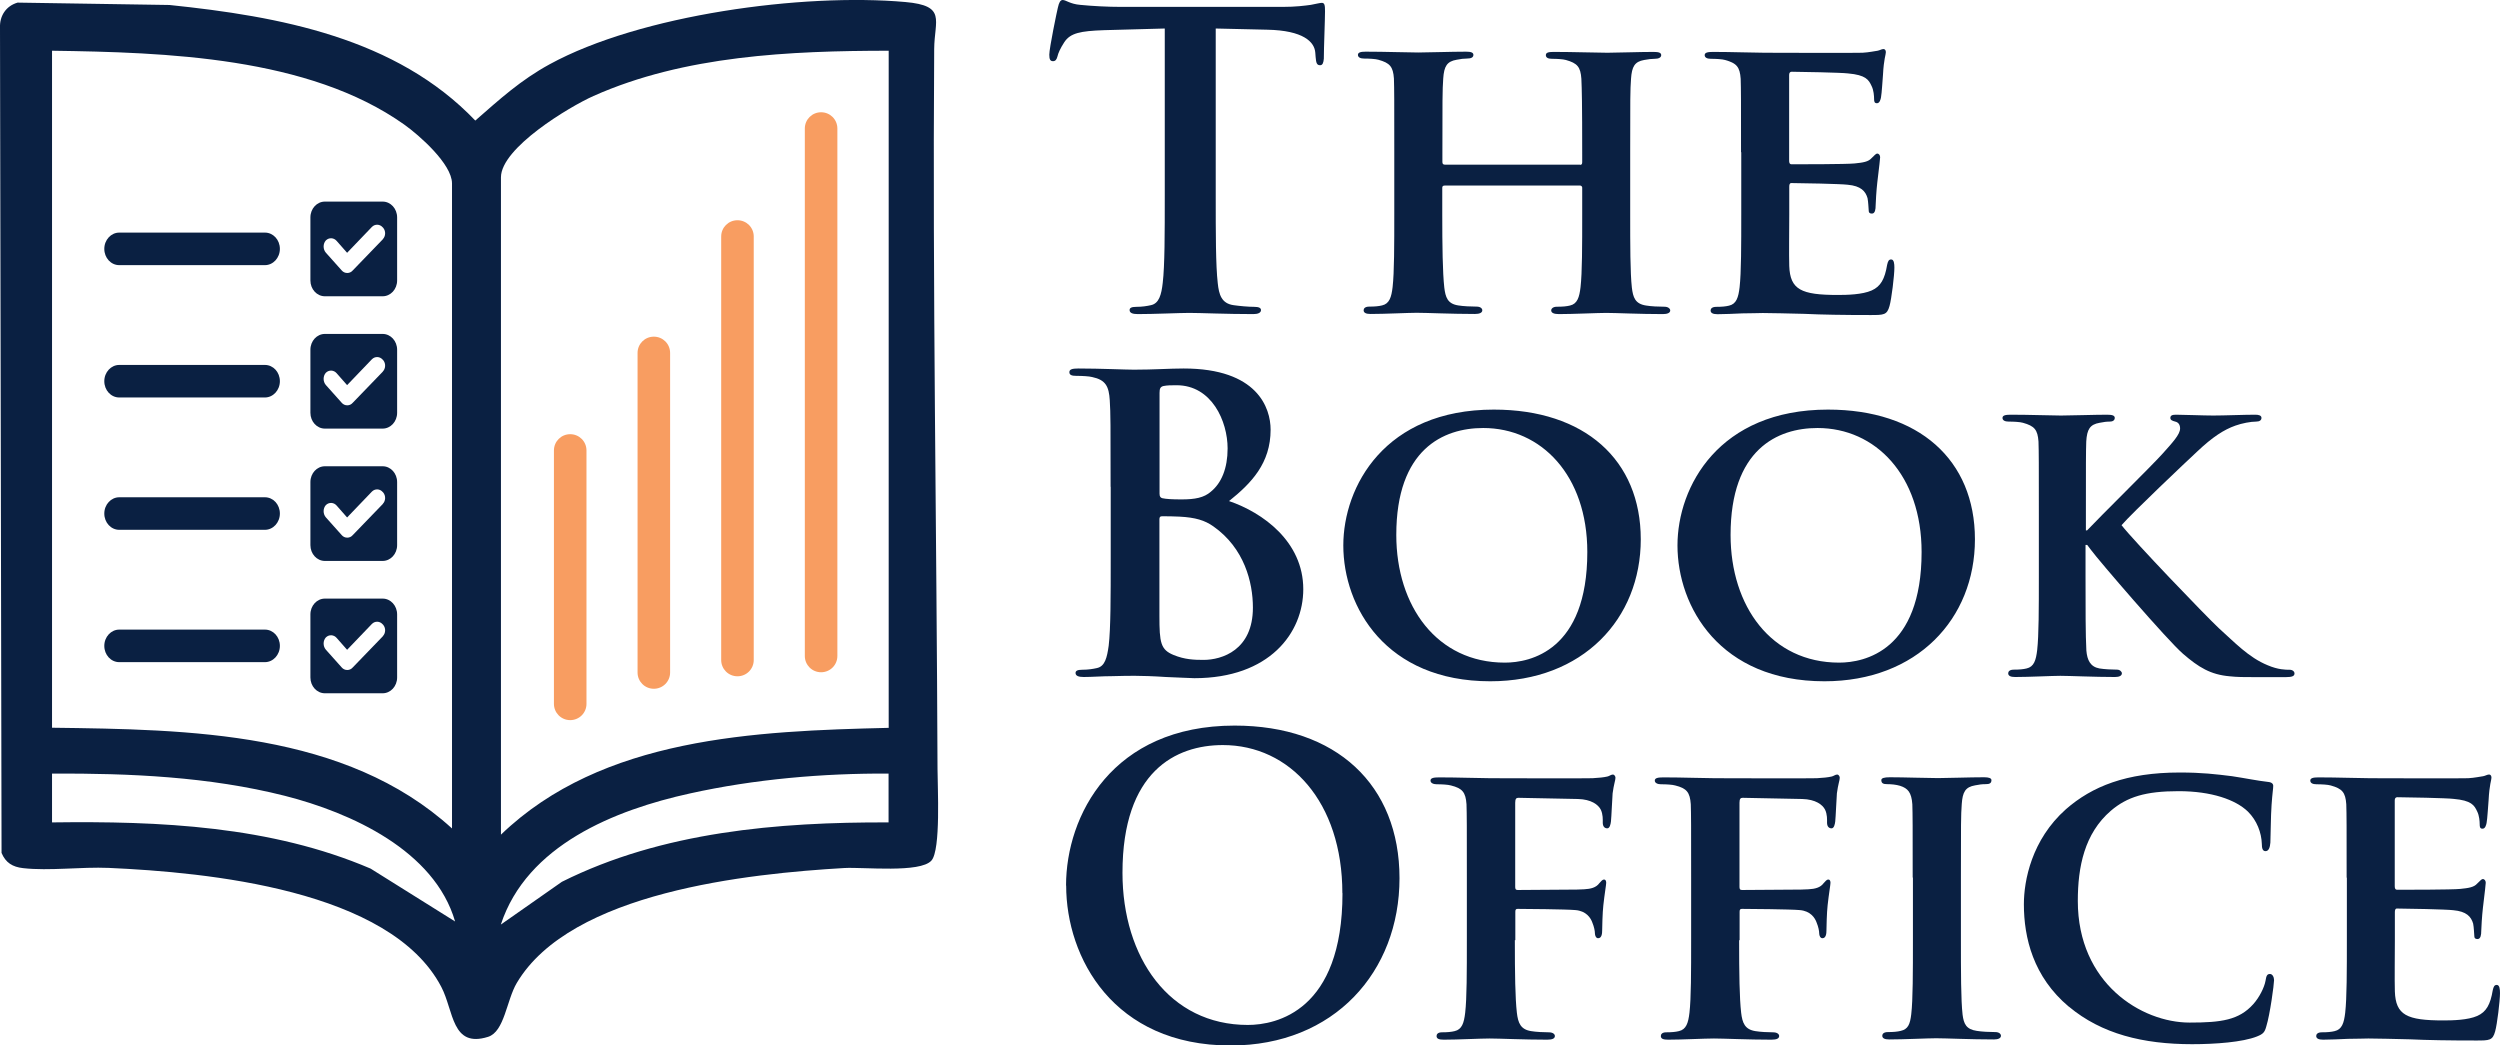 <svg xmlns="http://www.w3.org/2000/svg" id="Layer_2" viewBox="0 0 210.45 88"><defs><style>.cls-1{fill:#f89d61;}.cls-2{fill:#0a2042;}</style></defs><g id="Layer_1-2"><path class="cls-2" d="M1.48.22l12.79.2c9.25.96,19.08,2.76,25.74,9.73,2.07-1.81,3.81-3.4,6.26-4.74C53.9,1.24,67.59-.6,76.21.17c3.49.31,2.45,1.5,2.43,3.96-.14,20.19.21,40.62.28,60.59,0,1.52.29,6.81-.51,7.72-.94,1.07-5.73.54-7.33.63-8.05.47-23.03,2-27.58,9.68-.86,1.45-1.03,4.09-2.41,4.53-3.08.97-2.88-2.17-3.94-4.2-4.29-8.21-19.77-9.65-28-10.02-2.29-.1-5.02.27-7.21.02-.88-.1-1.46-.45-1.81-1.28L0,2.34C-.04,1.33.51.5,1.48.22ZM38.05,69.74V15.44c0-1.63-2.76-4.06-4.03-4.96C25.97,4.77,13.92,4.41,4.38,4.27v56.99c11.53.15,24.69.31,33.66,8.47ZM74.8,4.27c-8.29.01-17.19.4-24.84,3.81-2.04.91-7.79,4.37-7.79,6.85v55.33c8.53-8.21,21.4-8.72,32.64-8.99V4.27ZM4.38,65.12v4.11c9.06-.12,18.41.29,26.82,3.89l7.11,4.45c-1.73-5.97-8.75-9.16-14.34-10.58-6.37-1.61-13.03-1.9-19.58-1.87ZM74.8,65.12c-5.54-.03-11.29.47-16.71,1.67-6.34,1.39-13.74,4.36-15.93,11.04l5.14-3.6c8.44-4.22,18.17-5.03,27.5-5v-4.11Z"/><path class="cls-2" d="M32.21,16.97h-4.86c-.67,0-1.22.59-1.22,1.33v5.31c0,.73.54,1.33,1.22,1.33h4.86c.67,0,1.22-.59,1.22-1.33v-5.31c0-.73-.54-1.33-1.22-1.33ZM32.24,20.13l-2.55,2.64c-.12.14-.28.21-.46.21-.17,0-.34-.07-.46-.21l-1.34-1.5c-.25-.29-.25-.75,0-1.03.26-.26.67-.24.91.04l.88,1,2.09-2.18c.26-.26.67-.24.91.04.01.01.03.03.04.04.23.28.21.71-.04.96Z"/><path class="cls-2" d="M22.3,19.58h-12.26c-.69,0-1.26.61-1.26,1.37s.56,1.37,1.26,1.37h12.26c.69,0,1.26-.61,1.26-1.37s-.56-1.37-1.26-1.37Z"/><path class="cls-2" d="M32.21,28.11h-4.86c-.67,0-1.22.59-1.22,1.33v5.31c0,.73.54,1.33,1.22,1.33h4.86c.67,0,1.22-.59,1.22-1.33v-5.31c0-.73-.54-1.33-1.22-1.33ZM32.24,31.27l-2.55,2.64c-.12.14-.28.21-.46.21-.17,0-.34-.07-.46-.21l-1.34-1.5c-.25-.29-.25-.75,0-1.03.26-.26.67-.24.91.04l.88,1,2.09-2.18c.26-.26.67-.24.91.04.01.01.03.03.04.04.23.28.21.71-.04.96Z"/><path class="cls-2" d="M22.3,30.72h-12.26c-.69,0-1.26.61-1.26,1.37s.56,1.37,1.26,1.37h12.26c.69,0,1.26-.61,1.26-1.37s-.56-1.37-1.26-1.37Z"/><path class="cls-2" d="M32.21,39.25h-4.86c-.67,0-1.22.59-1.22,1.33v5.31c0,.73.54,1.33,1.22,1.33h4.86c.67,0,1.22-.59,1.22-1.33v-5.31c0-.73-.54-1.33-1.22-1.33ZM32.24,42.41l-2.55,2.64c-.12.14-.28.21-.46.21-.17,0-.34-.07-.46-.21l-1.34-1.5c-.25-.29-.25-.75,0-1.03.26-.26.67-.24.91.04l.88,1,2.09-2.18c.26-.26.67-.24.91.04.01.01.03.03.04.04.23.28.21.71-.04.96Z"/><path class="cls-2" d="M22.3,41.86h-12.26c-.69,0-1.26.61-1.26,1.37s.56,1.37,1.26,1.37h12.26c.69,0,1.26-.61,1.26-1.37s-.56-1.37-1.26-1.37Z"/><path class="cls-2" d="M32.21,50.39h-4.86c-.67,0-1.22.59-1.22,1.33v5.31c0,.73.54,1.33,1.22,1.33h4.86c.67,0,1.22-.59,1.22-1.33v-5.31c0-.73-.54-1.33-1.22-1.33ZM32.24,53.55l-2.55,2.64c-.12.14-.28.21-.46.21-.17,0-.34-.07-.46-.21l-1.34-1.5c-.25-.29-.25-.75,0-1.03.26-.26.67-.24.91.04l.88,1,2.09-2.18c.26-.26.67-.24.91.04.01.01.03.03.04.04.23.28.21.71-.04.96Z"/><path class="cls-2" d="M22.3,53h-12.26c-.69,0-1.26.61-1.26,1.37s.56,1.37,1.26,1.37h12.26c.69,0,1.26-.61,1.26-1.37s-.56-1.37-1.26-1.37Z"/><path class="cls-1" d="M46.63,37.92v21.33c0,.76.61,1.37,1.37,1.37s1.37-.61,1.37-1.37v-21.33c0-.76-.61-1.37-1.37-1.37s-1.37.61-1.37,1.37Z"/><path class="cls-1" d="M53.67,29.71v26.9c0,.76.61,1.37,1.37,1.37s1.37-.61,1.37-1.37v-26.9c0-.76-.61-1.37-1.37-1.37s-1.37.61-1.37,1.37Z"/><path class="cls-1" d="M60.71,19.91v35.65c0,.76.61,1.37,1.37,1.37s1.37-.61,1.37-1.37V19.91c0-.76-.61-1.37-1.37-1.37s-1.37.61-1.37,1.37Z"/><path class="cls-1" d="M67.75,10.82v44.4c0,.76.61,1.37,1.37,1.37s1.37-.61,1.37-1.37V10.82c0-.76-.61-1.37-1.37-1.37s-1.37.61-1.37,1.37Z"/><path class="cls-2" d="M98.05,2.4l-5.12.14c-1.99.07-2.82.24-3.33,1-.34.52-.52.93-.58,1.2-.07.27-.17.41-.38.41-.24,0-.31-.17-.31-.55,0-.55.65-3.68.72-3.95.1-.45.21-.65.41-.65.27,0,.62.34,1.48.41,1,.1,2.3.17,3.43.17h13.6c1.1,0,1.85-.1,2.37-.17.52-.1.79-.17.93-.17.24,0,.27.21.27.72,0,.72-.1,3.09-.1,3.98-.03.34-.1.55-.31.55-.27,0-.34-.17-.38-.69l-.03-.38c-.07-.89-1-1.86-4.05-1.92l-4.33-.1v14.08c0,3.16,0,5.87.17,7.35.1.96.31,1.72,1.34,1.86.48.07,1.24.14,1.75.14.38,0,.55.1.55.27,0,.24-.27.34-.65.34-2.27,0-4.43-.1-5.39-.1-.79,0-2.95.1-4.33.1-.45,0-.69-.1-.69-.34,0-.17.14-.27.55-.27.52,0,.93-.07,1.24-.14.69-.14.89-.89,1-1.89.17-1.44.17-4.16.17-7.32V2.4Z"/><path class="cls-2" d="M133.02,13.88c.07,0,.17-.03.17-.21v-.62c0-4.43-.03-5.5-.07-6.42-.07-1-.34-1.31-1.3-1.58-.24-.07-.76-.1-1.17-.1-.34,0-.52-.1-.52-.31s.21-.27.65-.27c1.61,0,3.74.07,4.53.07.72,0,2.71-.07,3.88-.07.45,0,.65.07.65.27s-.21.31-.55.31c-.24,0-.52.03-.89.1-.79.14-1.03.55-1.1,1.58-.07.93-.07,1.75-.07,6.18v5.15c0,2.68,0,4.98.14,6.25.1.82.27,1.37,1.2,1.51.41.07,1.06.1,1.55.1.31,0,.48.17.48.31,0,.21-.24.31-.62.31-1.96,0-3.95-.1-4.77-.1-.69,0-2.82.1-3.98.1-.41,0-.65-.1-.65-.31,0-.14.14-.31.48-.31.48,0,.82-.03,1.1-.1.62-.14.79-.69.89-1.55.14-1.24.14-3.47.14-6.15v-2.23c0-.1-.1-.17-.17-.17h-11.4c-.1,0-.21.03-.21.17v2.23c0,2.68.03,4.91.17,6.18.1.82.27,1.37,1.17,1.51.41.07,1.1.1,1.55.1.34,0,.48.17.48.31,0,.21-.24.31-.62.31-1.96,0-4.05-.1-4.91-.1-.69,0-2.68.1-3.88.1-.38,0-.58-.1-.58-.31,0-.14.1-.31.48-.31.45,0,.79-.03,1.07-.1.62-.14.79-.69.89-1.55.14-1.24.14-3.54.14-6.22v-5.15c0-4.43,0-5.25-.03-6.18-.07-1-.34-1.31-1.31-1.58-.24-.07-.76-.1-1.2-.1-.31,0-.52-.1-.52-.31s.24-.27.65-.27c1.61,0,3.61.07,4.43.07.72,0,2.82-.07,4.02-.07.41,0,.62.07.62.27s-.17.31-.55.31c-.24,0-.52.03-.86.1-.82.14-1.06.55-1.13,1.58-.07.93-.07,1.99-.07,6.42v.62c0,.17.1.21.21.21h11.4Z"/><path class="cls-2" d="M146.56,12.81c0-4.43,0-5.25-.03-6.18-.07-1-.34-1.31-1.31-1.58-.24-.07-.76-.1-1.2-.1-.31,0-.52-.1-.52-.31s.24-.27.69-.27c1.58,0,3.5.07,4.36.07.96,0,7.66.03,8.24,0,.55-.03,1.03-.14,1.27-.17.17-.03.34-.14.48-.14.17,0,.21.14.21.27,0,.21-.17.55-.24,1.89-.03.31-.1,1.58-.17,1.92-.03.14-.1.48-.34.48-.21,0-.24-.14-.24-.38,0-.21-.03-.72-.21-1.07-.24-.52-.48-.93-1.99-1.06-.52-.07-4.12-.14-4.74-.14-.14,0-.21.1-.21.27v7.21c0,.17.03.31.21.31.69,0,4.6,0,5.29-.07.72-.07,1.17-.14,1.44-.45.24-.21.34-.38.48-.38s.24.14.24.31-.07.65-.24,2.13c-.07.58-.14,1.75-.14,1.96,0,.24-.03.65-.31.65-.21,0-.27-.1-.27-.24-.03-.31-.03-.69-.1-1.06-.17-.58-.55-1.03-1.68-1.13-.55-.07-3.98-.14-4.74-.14-.14,0-.17.14-.17.31v2.34c0,1-.03,3.47,0,4.33.07,1.99,1,2.44,4.09,2.44.79,0,2.06-.03,2.85-.38.76-.34,1.1-.96,1.3-2.16.07-.31.14-.45.34-.45.24,0,.27.38.27.69,0,.65-.24,2.64-.41,3.23-.21.76-.48.76-1.61.76-2.27,0-4.09-.03-5.56-.1-1.48-.03-2.61-.07-3.5-.07-.34,0-1,.03-1.72.03-.72.03-1.48.07-2.09.07-.38,0-.58-.1-.58-.31,0-.14.1-.31.48-.31.45,0,.79-.03,1.07-.1.62-.14.79-.69.89-1.55.14-1.24.14-3.54.14-6.22v-5.15Z"/><path class="cls-2" d="M93.49,40.98c0-5.22,0-6.18-.07-7.28-.07-1.17-.34-1.72-1.48-1.96-.27-.07-.86-.1-1.34-.1-.38,0-.58-.07-.58-.31s.24-.31.76-.31c1.82,0,3.98.1,4.67.1,1.68,0,3.02-.1,4.19-.1,6.22,0,7.32,3.33,7.32,5.15,0,2.82-1.61,4.5-3.5,6.01,2.82.96,6.25,3.4,6.25,7.42,0,3.68-2.85,7.49-9.17,7.49-.41,0-1.41-.07-2.4-.1-1.03-.07-2.06-.1-2.58-.1-.38,0-1.13,0-1.96.03-.79,0-1.68.07-2.37.07-.45,0-.69-.1-.69-.34,0-.17.14-.27.55-.27.52,0,.93-.07,1.24-.14.69-.14.86-.89,1-1.89.17-1.44.17-4.16.17-7.32v-6.05ZM97.61,41.56c0,.27.1.34.24.38.31.07.82.1,1.61.1,1.13,0,1.89-.14,2.47-.65.89-.72,1.41-1.96,1.41-3.64,0-2.3-1.34-5.32-4.29-5.32-.48,0-.79,0-1.13.07-.24.07-.31.21-.31.58v8.48ZM102.14,44.31c-.72-.51-1.51-.75-2.85-.82-.62-.03-.96-.03-1.48-.03-.14,0-.21.07-.21.24v8.14c0,2.27.1,2.85,1.2,3.3.93.38,1.72.41,2.51.41,1.55,0,4.16-.82,4.16-4.4,0-2.13-.72-5.01-3.33-6.84Z"/><path class="cls-2" d="M113.08,45.92c0-4.98,3.5-11.44,12.67-11.44,7.63,0,12.37,4.22,12.37,10.92s-4.88,11.95-12.67,11.95c-8.79,0-12.37-6.25-12.37-11.44ZM133.62,46.47c0-6.46-3.88-10.44-8.76-10.44-3.37,0-7.32,1.79-7.32,9,0,6.01,3.43,10.75,9.14,10.75,2.13,0,6.94-1,6.94-9.31Z"/><path class="cls-2" d="M141.21,45.92c0-4.98,3.5-11.44,12.67-11.44,7.63,0,12.37,4.22,12.37,10.92s-4.88,11.95-12.67,11.95c-8.79,0-12.37-6.25-12.37-11.44ZM161.76,46.47c0-6.46-3.88-10.44-8.76-10.44-3.37,0-7.32,1.79-7.32,9,0,6.01,3.43,10.75,9.14,10.75,2.13,0,6.94-1,6.94-9.31Z"/><path class="cls-2" d="M175.55,44.65h.14c1.03-1.1,5.43-5.43,6.32-6.42.86-.96,1.51-1.65,1.51-2.16,0-.31-.14-.52-.41-.58-.27-.07-.41-.14-.41-.31,0-.21.17-.27.48-.27.65,0,2.3.07,3.13.07.93,0,2.61-.07,3.54-.07.31,0,.52.07.52.27s-.17.31-.45.31c-.45,0-1.2.14-1.75.34-.96.34-1.92.96-3.19,2.16-.96.89-5.46,5.15-6.39,6.22,1.07,1.37,7.01,7.56,8.18,8.66,1.34,1.2,2.51,2.47,4.12,3.13.89.38,1.51.38,1.85.38.24,0,.41.14.41.31,0,.21-.17.31-.72.31h-2.65c-.89,0-1.44,0-2.09-.07-1.61-.14-2.61-.76-3.92-1.89-1.31-1.13-7.11-7.87-7.76-8.76l-.31-.41h-.14v2.64c0,2.68,0,4.98.07,6.25.07.82.34,1.37,1.1,1.51.41.07,1.1.1,1.48.1.24,0,.41.17.41.31,0,.21-.24.31-.58.31-1.68,0-3.85-.1-4.6-.1-.69,0-2.61.1-3.81.1-.38,0-.58-.1-.58-.31,0-.14.1-.31.48-.31.45,0,.79-.03,1.07-.1.62-.14.79-.69.89-1.55.14-1.24.14-3.54.14-6.22v-5.15c0-4.43,0-5.25-.03-6.18-.07-1-.34-1.31-1.31-1.58-.24-.07-.76-.1-1.2-.1-.31,0-.52-.1-.52-.31s.24-.27.69-.27c1.58,0,3.5.07,4.23.07s2.89-.07,3.88-.07c.45,0,.65.07.65.27s-.17.31-.41.31c-.31,0-.48.03-.86.1-.82.14-1.07.55-1.13,1.58-.03.93-.03,1.75-.03,6.18v1.31Z"/><path class="cls-2" d="M89.74,74.54c0-5.87,3.88-13.46,14.19-13.46,8.55,0,13.88,4.98,13.88,12.85s-5.5,14.08-14.22,14.08c-9.86,0-13.84-7.39-13.84-13.46ZM113,75.19c0-7.69-4.43-12.47-10.06-12.47-3.95,0-8.45,2.2-8.45,10.75,0,7.14,3.95,12.81,10.55,12.81,2.4,0,7.97-1.17,7.97-11.09Z"/><path class="cls-2" d="M127.52,79.14c0,2.82.03,4.88.17,6.11.1.86.31,1.41,1.2,1.55.41.07,1.06.1,1.48.1.38,0,.52.17.52.31,0,.21-.21.31-.65.31-1.92,0-4.05-.1-4.84-.1s-2.71.1-3.85.1c-.41,0-.62-.07-.62-.31,0-.14.1-.31.45-.31.45,0,.79-.03,1.07-.1.62-.14.79-.69.89-1.55.14-1.24.14-3.4.14-6.22v-5.15c0-4.43,0-5.25-.03-6.18-.07-1-.34-1.34-1.31-1.58-.24-.07-.76-.1-1.2-.1-.27,0-.52-.1-.52-.31s.24-.27.72-.27c1.55,0,3.47.07,4.33.07,1.17,0,7.86.03,8.59,0,.55-.03.93-.07,1.24-.14.17-.03.31-.17.48-.17.1,0,.21.14.21.27,0,.21-.14.55-.24,1.31-.03.31-.1,2.03-.14,2.37-.03.24-.1.58-.31.58s-.38-.14-.38-.48c0-.24.03-.69-.17-1.1-.21-.41-.79-.86-1.92-.89l-5.01-.1c-.17,0-.27.07-.27.41v7.08c0,.17.03.27.21.27l4.23-.03c.52,0,.93,0,1.37-.03.55-.03,1-.14,1.27-.51.17-.17.24-.31.41-.31.1,0,.17.1.17.27s-.14.96-.24,1.89c-.07.58-.1,1.92-.1,2.13,0,.24-.03.65-.34.65-.17,0-.27-.21-.27-.41s-.07-.55-.21-.89c-.14-.41-.52-1-1.44-1.07-.75-.07-4.33-.1-4.84-.1-.14,0-.21.03-.21.24v2.4Z"/><path class="cls-2" d="M146.4,79.14c0,2.82.03,4.88.17,6.11.1.86.31,1.41,1.2,1.55.41.07,1.06.1,1.48.1.38,0,.52.17.52.31,0,.21-.21.31-.65.31-1.92,0-4.05-.1-4.84-.1s-2.71.1-3.85.1c-.41,0-.62-.07-.62-.31,0-.14.1-.31.45-.31.45,0,.79-.03,1.07-.1.62-.14.79-.69.89-1.55.14-1.24.14-3.4.14-6.22v-5.15c0-4.43,0-5.25-.03-6.18-.07-1-.34-1.34-1.31-1.58-.24-.07-.76-.1-1.2-.1-.27,0-.52-.1-.52-.31s.24-.27.72-.27c1.55,0,3.47.07,4.33.07,1.17,0,7.86.03,8.59,0,.55-.03.93-.07,1.24-.14.17-.03.31-.17.48-.17.1,0,.21.14.21.27,0,.21-.14.55-.24,1.31-.03.31-.1,2.03-.14,2.37-.03.24-.1.58-.31.58s-.38-.14-.38-.48c0-.24.03-.69-.17-1.1-.21-.41-.79-.86-1.92-.89l-5.01-.1c-.17,0-.27.07-.27.41v7.08c0,.17.03.27.21.27l4.23-.03c.52,0,.93,0,1.37-.03.55-.03,1-.14,1.27-.51.17-.17.24-.31.41-.31.1,0,.17.1.17.27s-.14.96-.24,1.89c-.07.58-.1,1.92-.1,2.13,0,.24-.03.65-.34.65-.17,0-.27-.21-.27-.41s-.07-.55-.21-.89c-.14-.41-.52-1-1.44-1.07-.75-.07-4.33-.1-4.84-.1-.14,0-.21.03-.21.24v2.4Z"/><path class="cls-2" d="M161.01,73.88c0-4.43,0-5.25-.03-6.18-.07-1-.38-1.34-1.03-1.55-.34-.1-.72-.14-1.1-.14-.31,0-.48-.07-.48-.34,0-.17.24-.24.72-.24,1.13,0,3.19.07,4.05.07.76,0,2.71-.07,3.88-.07.38,0,.62.07.62.24,0,.27-.17.34-.48.34s-.55.03-.89.1c-.82.14-1.06.55-1.13,1.58-.07.93-.07,1.75-.07,6.18v5.15c0,2.82,0,5.15.14,6.39.1.79.31,1.24,1.2,1.37.41.07,1.1.1,1.55.1.34,0,.48.17.48.31,0,.21-.24.31-.58.31-1.99,0-4.05-.1-4.88-.1-.69,0-2.75.1-3.95.1-.38,0-.58-.1-.58-.31,0-.14.1-.31.48-.31.45,0,.79-.03,1.07-.1.62-.14.79-.55.89-1.41.14-1.2.14-3.54.14-6.35v-5.15Z"/><path class="cls-2" d="M174.15,84.74c-2.99-2.51-3.78-5.8-3.78-8.62,0-1.99.65-5.43,3.54-8,2.2-1.92,5.08-3.09,9.58-3.09,1.89,0,3.02.14,4.4.31,1.13.17,2.13.38,3.02.48.34.03.45.17.45.34,0,.24-.07.58-.14,1.61-.07.96-.07,2.58-.1,3.16-.03.41-.14.72-.41.72-.24,0-.31-.24-.31-.62-.03-.93-.41-1.96-1.17-2.71-1.03-1-3.06-1.72-5.84-1.72s-4.33.48-5.7,1.65c-2.23,1.92-2.78,4.74-2.78,7.59,0,6.94,5.36,10.24,9.41,10.24,2.68,0,4.16-.21,5.36-1.55.52-.58.93-1.41,1.03-1.96.07-.45.14-.58.38-.58.21,0,.34.27.34.52,0,.34-.34,2.89-.65,3.88-.14.52-.27.65-.79.86-1.2.48-3.5.65-5.46.65-4.12,0-7.62-.86-10.37-3.16Z"/><path class="cls-2" d="M197.54,73.88c0-4.43,0-5.25-.03-6.18-.07-1-.34-1.31-1.31-1.58-.24-.07-.76-.1-1.2-.1-.31,0-.52-.1-.52-.31s.24-.27.69-.27c1.58,0,3.5.07,4.36.07.96,0,7.66.03,8.24,0,.55-.03,1.03-.14,1.27-.17.17-.03.34-.14.48-.14.17,0,.21.14.21.27,0,.21-.17.55-.24,1.89-.03.31-.1,1.58-.17,1.92-.03.14-.1.48-.34.48-.21,0-.24-.14-.24-.38,0-.21-.03-.72-.21-1.07-.24-.52-.48-.93-1.99-1.06-.52-.07-4.12-.14-4.74-.14-.14,0-.21.1-.21.27v7.21c0,.17.03.31.21.31.69,0,4.6,0,5.29-.07.72-.07,1.17-.14,1.44-.45.24-.21.34-.38.48-.38s.24.14.24.31-.07.65-.24,2.13c-.07.58-.14,1.75-.14,1.96,0,.24-.03.65-.31.65-.21,0-.27-.1-.27-.24-.03-.31-.03-.69-.1-1.06-.17-.58-.55-1.03-1.68-1.13-.55-.07-3.98-.14-4.74-.14-.14,0-.17.14-.17.31v2.34c0,1-.03,3.47,0,4.33.07,1.99,1,2.44,4.09,2.44.79,0,2.06-.03,2.85-.38.76-.34,1.1-.96,1.3-2.16.07-.31.14-.45.34-.45.24,0,.27.38.27.69,0,.65-.24,2.64-.41,3.23-.21.76-.48.76-1.61.76-2.27,0-4.09-.03-5.56-.1-1.48-.03-2.61-.07-3.5-.07-.34,0-1,.03-1.72.03-.72.03-1.48.07-2.09.07-.38,0-.58-.1-.58-.31,0-.14.1-.31.48-.31.45,0,.79-.03,1.07-.1.62-.14.79-.69.89-1.55.14-1.24.14-3.54.14-6.22v-5.15Z"/></g></svg>
